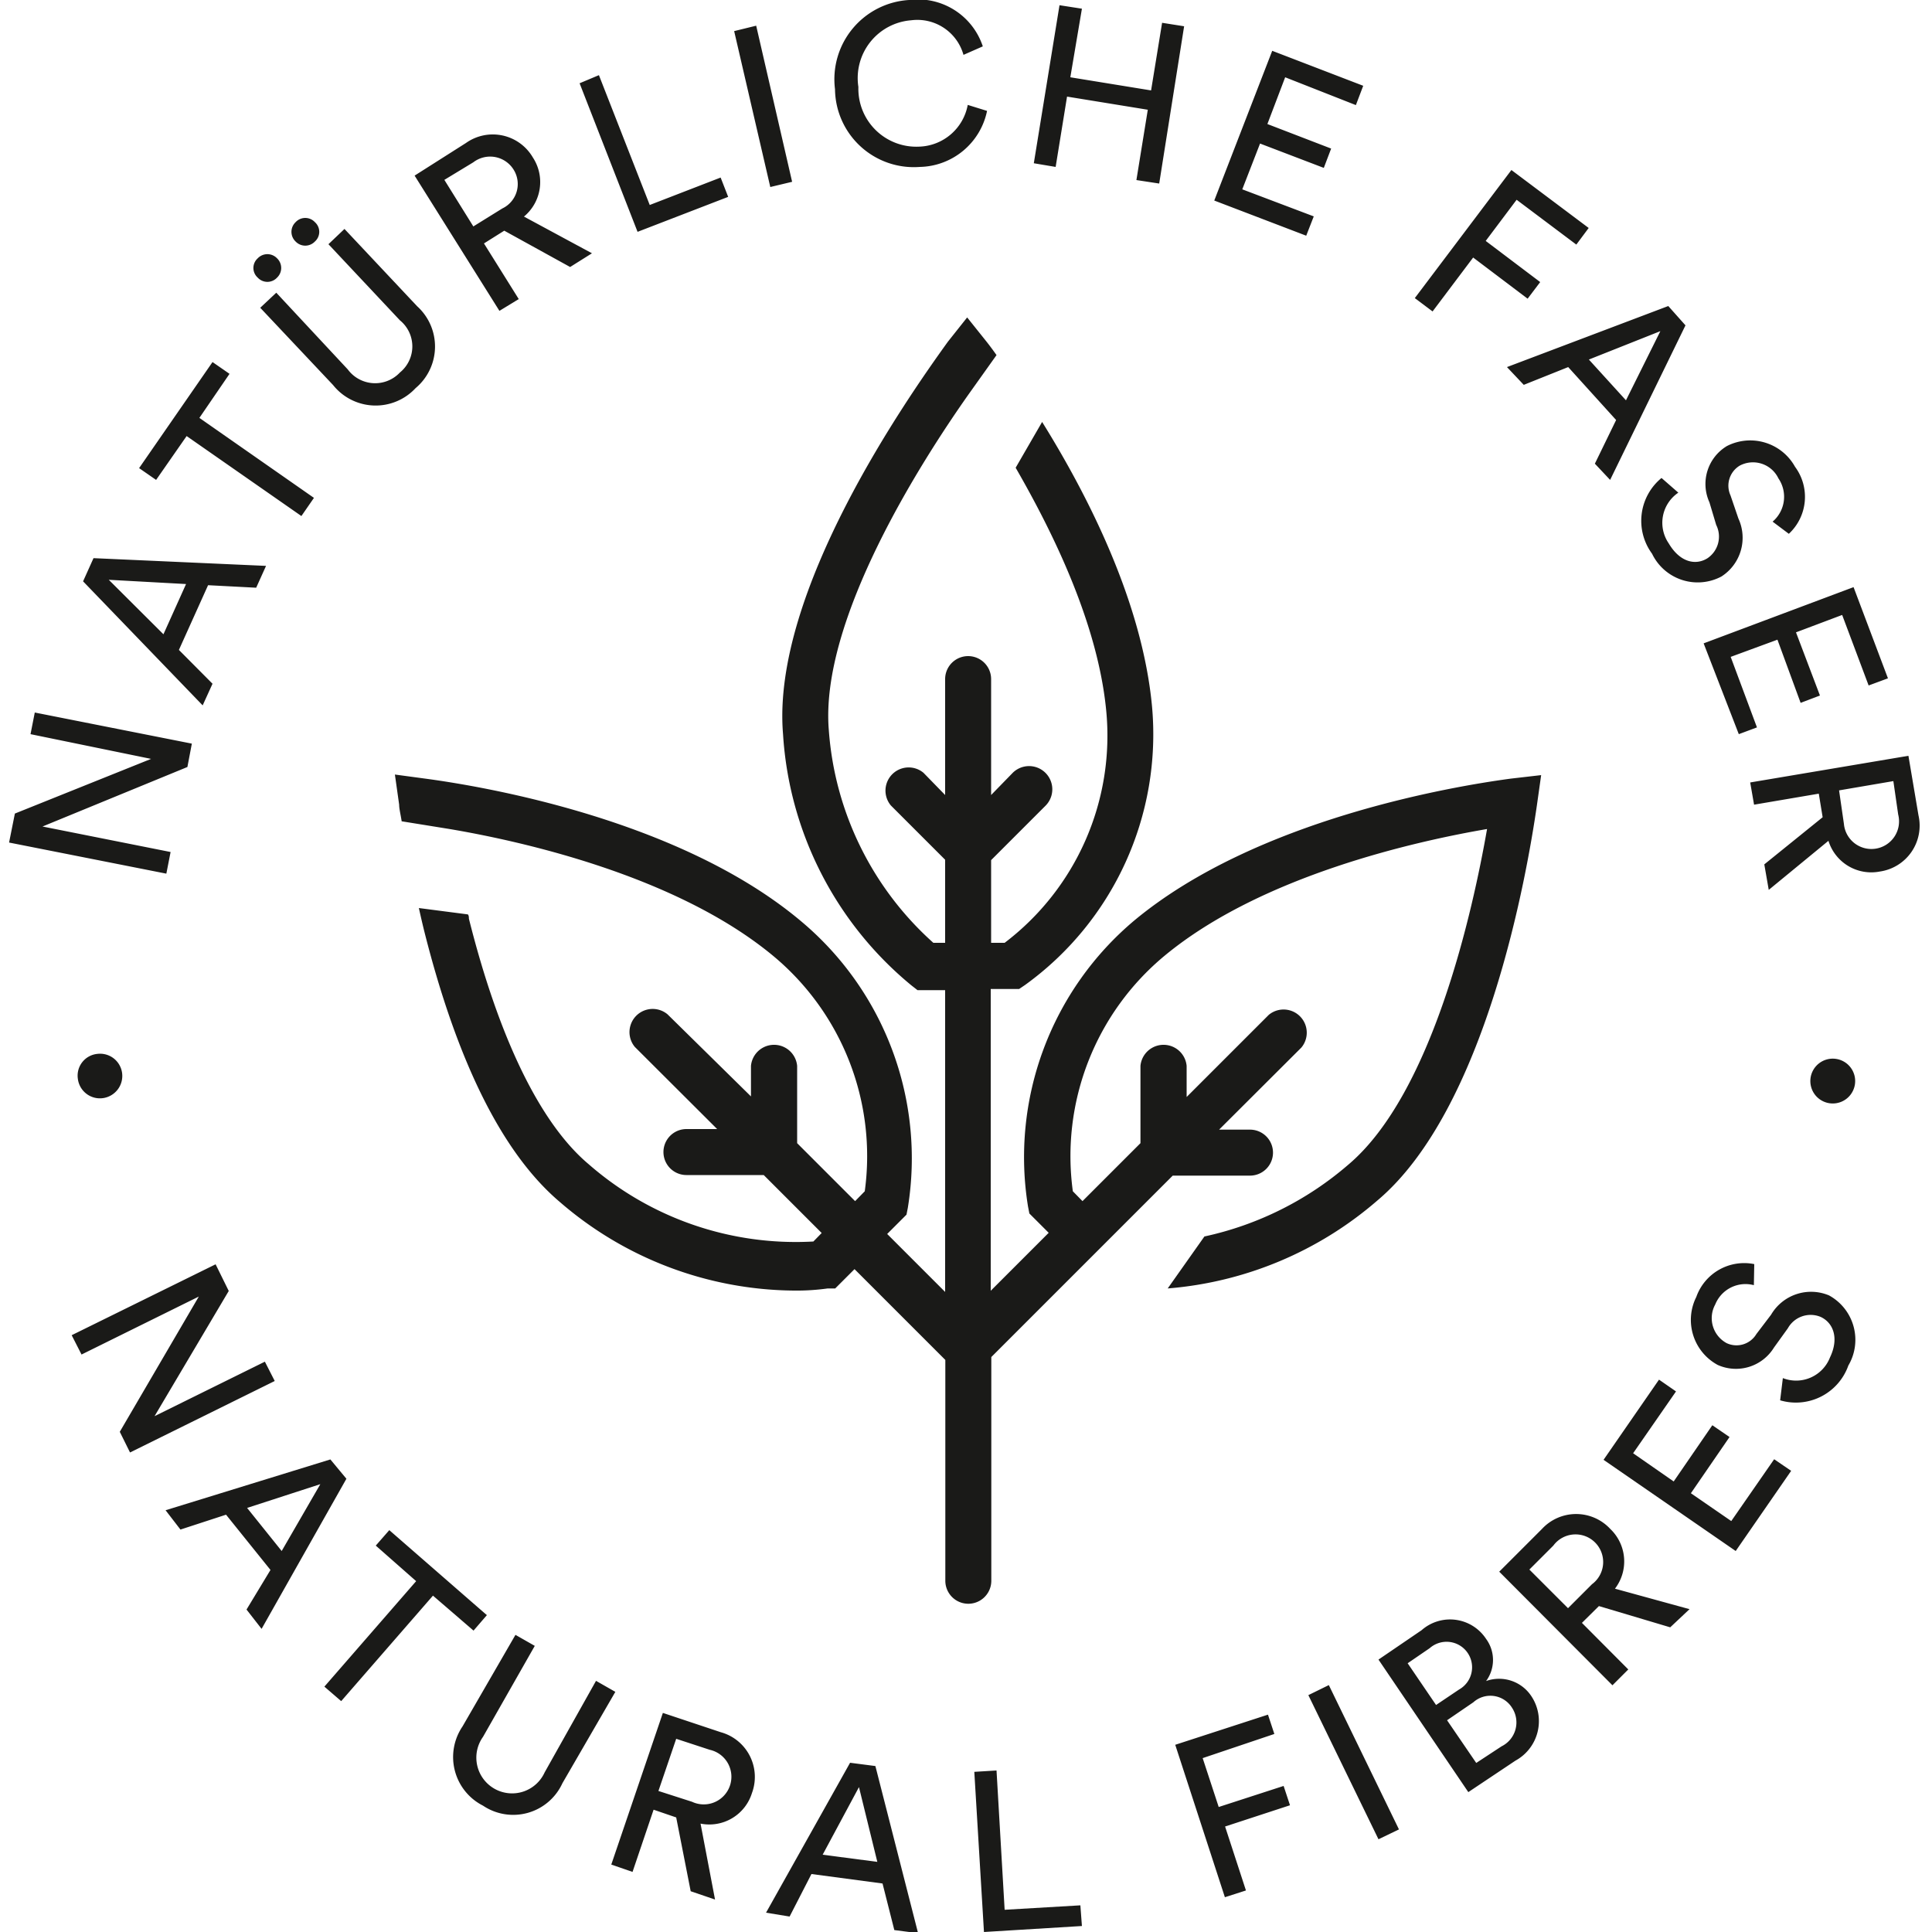 <svg xmlns="http://www.w3.org/2000/svg" viewBox="0 0 100 100"><path d="M78.21 40.3c-3 .4-13.17 2.1-19.47 7.32a16 16 0 0 0-5.53 14.83l.07.36 1 1-3 3V51.19h1.47l.31-.21a16 16 0 0 0 6.57-14.4c-.5-5.41-3.32-10.93-5.69-14.74l-1.37 2.37c2 3.47 4.27 8.15 4.69 12.6A13.46 13.46 0 0 1 52 48.8h-.7v-4.28l2.81-2.81A1.2 1.2 0 0 0 52.42 40l-1.12 1.15v-6a1.19 1.19 0 1 0-2.38 0v6L47.8 40a1.2 1.2 0 0 0-1.69 1.69l2.81 2.81v4.3h-.61a16.34 16.34 0 0 1-5.41-11c-.48-5.7 4.78-13.91 7.22-17.37l1.46-2.05c-.19-.27-.37-.51-.52-.7l-1-1.25-1 1.26C47 20.55 39.91 30.62 40.53 38a18.3 18.3 0 0 0 6.64 13l.32.25h1.43v15.62l-3-3 1-1 .07-.36a16 16 0 0 0-5.53-14.83C35.18 42.4 25 40.7 22 40.3l-1.56-.21.22 1.56c0 .22.08.52.13.86l2.48.4C27 43.54 35 45.32 40 49.46a13.47 13.47 0 0 1 4.76 12.2l-.5.51-3-3v-4a1.2 1.2 0 0 0-2.39 0v1.58l-4.32-4.25a1.2 1.2 0 0 0-1.69 1.69l4.26 4.25h-1.59a1.19 1.19 0 0 0 0 2.38h4l3 3-.43.44a16.28 16.28 0 0 1-11.63-4c-2.5-2.1-4.64-6.5-6.2-12.71 0-.07 0-.15-.05-.22L21.68 47c.09.4.18.8.28 1.2 1.71 6.79 4.05 11.49 7 14a18.73 18.73 0 0 0 12.12 4.6 11.66 11.66 0 0 0 1.76-.11h.39l1-1 4.7 4.7v11.43a1.19 1.19 0 0 0 2.38 0V70.24l4.7-4.7 1.69-1.69 3-3h4a1.19 1.19 0 0 0 0-2.38h-1.6l4.26-4.25a1.2 1.2 0 0 0-1.69-1.69l-4.25 4.25v-1.61a1.2 1.2 0 0 0-2.39 0v4l-3 3-.5-.51a13.47 13.47 0 0 1 4.76-12.2c5-4.14 13-5.92 16.68-6.55-.73 4.17-2.81 13.69-7.19 17.38A16.82 16.82 0 0 1 62.34 64l-1.9 2.69a18.87 18.87 0 0 0 10.85-4.55c5.63-4.74 7.74-16.86 8.26-20.46l.22-1.56zM6.32 55.54a1.16 1.16 0 0 1-1 1.3 1.15 1.15 0 0 1-1.29-1 1.13 1.13 0 0 1 1-1.29 1.15 1.15 0 0 1 1.29.99zm87.39.29a1.16 1.16 0 1 1 2.3.3 1.16 1.16 0 0 1-2.3-.3zM9.7 39.7l-7.5 3.08 6.63 1.32-.22 1.12-8.14-1.61.3-1.5 7.05-2.83L1.58 38l.22-1.12 8.13 1.61zm1.07-9.41-1.51 3.35L11 35.39l-.51 1.12-6.19-6.42.54-1.2 8.93.4-.51 1.13zm-2.31 2.54 1.17-2.6-4-.22zm1.86-11.2 5.93 4.14-.65.94-5.94-4.14-1.58 2.27-.88-.61 3.8-5.49.88.61zm3.02-8.26a.69.69 0 0 1 1 0 .69.69 0 0 1 0 1 .68.68 0 0 1-1 0 .67.67 0 0 1 0-1zm3.9 6.56-3.77-4 .83-.78 3.7 3.97a1.76 1.76 0 0 0 2.7.16 1.74 1.74 0 0 0 0-2.7L17 12.64l.83-.79 3.76 4a2.81 2.81 0 0 1-.08 4.24 2.82 2.82 0 0 1-4.27-.16zM15.3 11.5a.68.68 0 0 1 1 0 .67.67 0 0 1 0 1 .69.69 0 0 1-1 0 .69.69 0 0 1 0-1zm10.8.44-1.05.66 1.8 2.88-1 .61-4.39-7 2.66-1.69a2.4 2.4 0 0 1 3.46.75 2.32 2.32 0 0 1-.46 3.06l3.52 1.9-1.13.71zm-.1-1.15a1.4 1.4 0 0 0 .59-2 1.43 1.43 0 0 0-2.09-.39l-1.5.91 1.5 2.41zM33 12l-3-7.69 1-.42 2.63 6.72 3.67-1.42.39 1zm6.87-2.32L38 1.61l1.14-.28L41 9.41zm3.35-5.06A4.11 4.11 0 0 1 47.05 0a3.54 3.54 0 0 1 3.82 2.4l-1 .44a2.48 2.48 0 0 0-2.71-1.79 3 3 0 0 0-2.73 3.45 3 3 0 0 0 3.15 3.09 2.64 2.64 0 0 0 2.51-2.16l1 .31a3.63 3.63 0 0 1-3.48 2.9 4.08 4.08 0 0 1-4.39-4.02zm15.6 4.7.59-3.64L55.23 5l-.59 3.64-1.13-.19L54.84.27 56 .45 55.4 4l4.18.68.57-3.5 1.14.18L60 9.5zm4.03 1.06 3-7.75 4.71 1.81-.38 1L66.52 4l-.92 2.42 3.3 1.27-.38 1-3.3-1.26-.92 2.37 3.7 1.4-.39 1zm10.38 5.05 5-6.63 4 3-.64.86-3.09-2.32-1.6 2.13 2.82 2.13-.65.86-2.82-2.13-2.1 2.79zm10.42 6.31L81.17 19l-2.3.92L78 19l8.35-3.16.89 1-3.9 8-.79-.84zm-1.41-3.13 1.92 2.11 1.78-3.58zM91.75 27a1.69 1.69 0 0 0 .3-2.24 1.46 1.46 0 0 0-2-.66 1.21 1.21 0 0 0-.48 1.54l.41 1.2a2.38 2.38 0 0 1-.88 3 2.62 2.62 0 0 1-3.59-1.18 2.87 2.87 0 0 1 .49-3.92l.87.76a1.88 1.88 0 0 0-.5 2.62c.59 1 1.4 1.15 2 .78a1.35 1.35 0 0 0 .46-1.73L88.48 26a2.29 2.29 0 0 1 .9-2.91 2.65 2.65 0 0 1 3.53 1.07 2.61 2.61 0 0 1-.32 3.47zm-3.57 6.3 7.76-2.91 1.78 4.72-1 .37-1.37-3.65-2.39.9L94.2 36l-1 .38-1.2-3.27-2.42.89 1.36 3.65L90 38zm6.16 9-.2-1.22-3.35.57-.2-1.15 8.19-1.38.52 3.08a2.4 2.4 0 0 1-2 2.91 2.32 2.32 0 0 1-2.66-1.59l-3.09 2.54-.23-1.32zm1.1.34a1.43 1.43 0 1 0 2.81-.48L98 40.43l-2.81.48zM6.2 74.11l4.09-7-6.07 3-.51-1 7.45-3.67.68 1.38L8 73.3l5.71-2.82.51 1-7.49 3.7zm7.8 7.15-2.3-2.86-2.36.77-.77-1 8.53-2.63.83 1-4.39 7.77-.78-1zm-1.21-3.21 1.79 2.23 2-3.46zm9.62 4.54-4.75 5.46-.87-.75 4.75-5.46L19.45 80l.7-.8 5.05 4.4-.69.8zm1.53 6.77 2.74-4.74 1 .57L25 89.9a1.85 1.85 0 1 0 3.19 1.84L30.85 87l1 .57-2.74 4.73A2.8 2.8 0 0 1 25 93.46a2.82 2.82 0 0 1-1.06-4.1zM35 94.07l-1.17-.4-1.09 3.22-1.1-.38 2.67-7.85 3 1a2.4 2.4 0 0 1 1.61 3.15 2.31 2.31 0 0 1-2.66 1.58l.75 3.93-1.26-.43zm.82-.81a1.43 1.43 0 1 0 .92-2.69L35 90l-.92 2.7zm9.86 4.23L42 97l-1.13 2.2-1.22-.2L44 91.24l1.31.17 2.21 8.65-1.23-.16zM42.58 96l2.83.37-.95-3.87zm8.35 4-.5-8.29 1.15-.07.42 7.21 3.92-.23.08 1.07zm12.47-1.8-2.57-7.89 4.8-1.56.33 1L62.25 91l.83 2.53 3.36-1.09.33 1-3.36 1.1 1.08 3.31zm7.95-3-3.63-7.46 1.06-.52 3.63 7.47zm2.23-10.82a2.23 2.23 0 0 1 3.34.45 1.84 1.84 0 0 1 0 2.18 2 2 0 0 1 2.36.81 2.33 2.33 0 0 1-.84 3.31L76 92.76l-4.65-6.86zm1.94 3.07A1.32 1.32 0 1 0 74 85.31l-1.14.78 1.47 2.16zm2.2 2.94a1.38 1.38 0 0 0 .54-2 1.32 1.32 0 0 0-2-.28l-1.36.93 1.51 2.21zm5.04-7.26-.88.87 2.4 2.41-.82.82-5.86-5.88 2.21-2.21a2.41 2.41 0 0 1 3.54 0 2.32 2.32 0 0 1 .24 3.09l3.86 1.06-1 .94zM82.4 82a1.43 1.43 0 1 0-2-2l-1.24 1.24 2 2zm7.44-1.72L83 75.56l2.87-4.15.88.61-2.22 3.2 2.1 1.46 2-2.91.89.61-2 2.91 2.09 1.44 2.22-3.2.88.6zm.94-13.76a1.69 1.69 0 0 0-2 1 1.47 1.47 0 0 0 .59 2 1.2 1.2 0 0 0 1.54-.47l.76-1a2.4 2.4 0 0 1 3-1 2.62 2.62 0 0 1 1 3.63 2.88 2.88 0 0 1-3.53 1.8l.14-1.15a1.88 1.88 0 0 0 2.44-1.07c.48-1 .17-1.8-.49-2.1a1.35 1.35 0 0 0-1.69.59l-.72 1a2.31 2.31 0 0 1-2.91.9 2.65 2.65 0 0 1-1.11-3.52 2.63 2.63 0 0 1 3-1.7z" style="fill:#1a1a18"/></svg>
